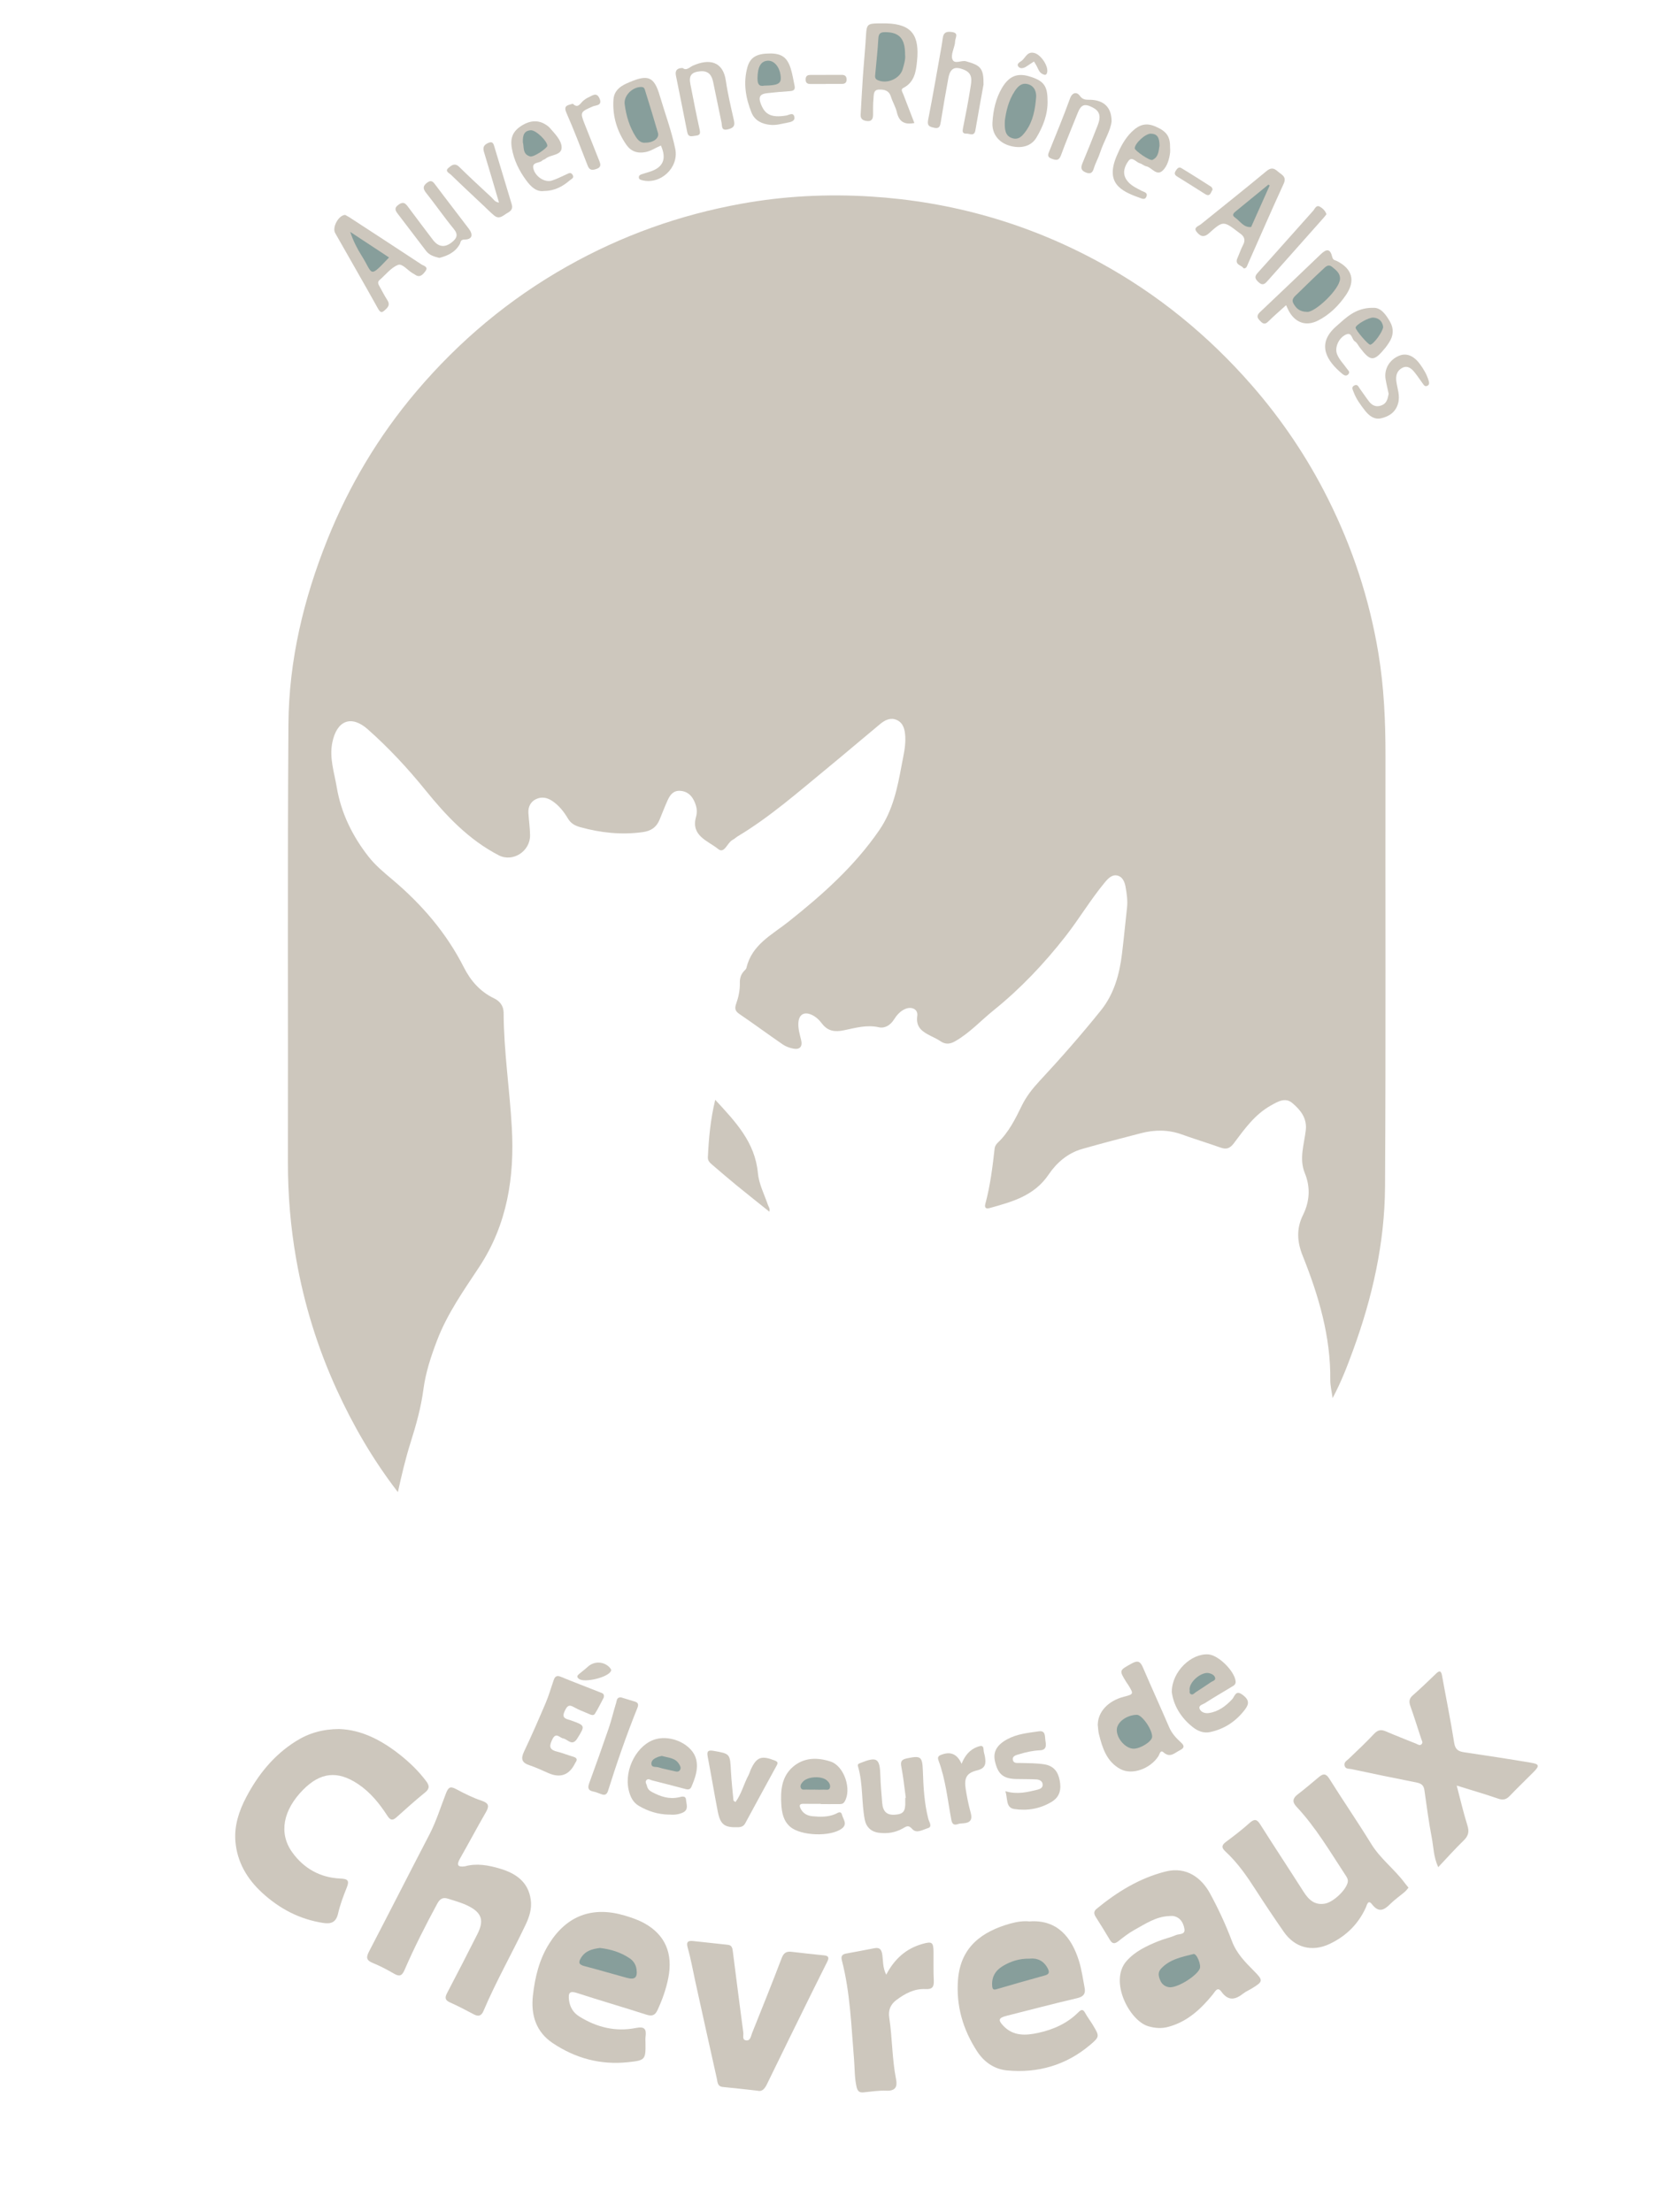 <svg width="160" height="211" viewBox="0 0 160 211" fill="none" xmlns="http://www.w3.org/2000/svg">
<path d="M37.951 142.325C35.555 139.211 33.684 135.963 32.116 132.538C30.301 128.567 29.02 124.422 28.262 120.122C27.721 117.058 27.466 113.977 27.47 110.863C27.495 96.935 27.424 83.011 27.519 69.083C27.562 62.991 28.97 57.121 31.238 51.468C33.305 46.314 36.125 41.592 39.706 37.363C43.79 32.539 48.574 28.532 54.098 25.415C59.31 22.472 64.858 20.495 70.736 19.433C74.805 18.696 78.928 18.49 83.043 18.745C90.771 19.224 98.079 21.299 104.89 25.018C110.449 28.051 115.276 31.993 119.444 36.768C122.321 40.066 124.742 43.668 126.695 47.568C129.034 52.233 130.655 57.146 131.511 62.318C132.049 65.566 132.19 68.821 132.187 72.101C132.165 85.802 132.226 99.5 132.144 113.201C132.112 118.571 130.938 123.774 129.09 128.815C128.542 130.317 127.972 131.811 127.141 133.37C127.049 132.686 126.918 132.173 126.921 131.659C126.967 127.486 125.807 123.587 124.278 119.768C123.761 118.479 123.669 117.204 124.31 115.918C124.957 114.614 125.046 113.272 124.49 111.904C123.931 110.534 124.423 109.18 124.582 107.824C124.72 106.666 124.08 105.886 123.305 105.227C122.626 104.647 121.921 105.082 121.27 105.444C119.738 106.294 118.747 107.686 117.735 109.039C117.367 109.531 117.031 109.68 116.458 109.474C115.237 109.039 113.995 108.667 112.774 108.224C111.475 107.753 110.177 107.757 108.864 108.097C106.981 108.585 105.103 109.071 103.234 109.606C101.872 109.995 100.796 110.93 100.057 112.032C98.666 114.093 96.55 114.643 94.402 115.245C93.981 115.362 93.938 115.11 94.009 114.844C94.48 113.095 94.699 111.309 94.901 109.517C94.922 109.336 95.056 109.142 95.191 109.01C96.242 108.015 96.865 106.747 97.487 105.475C97.912 104.604 98.499 103.853 99.158 103.145C101.196 100.956 103.17 98.706 105.042 96.376C106.295 94.813 106.812 92.929 107.049 90.97C107.226 89.518 107.364 88.058 107.526 86.603C107.604 85.919 107.505 85.25 107.385 84.584C107.3 84.116 107.098 83.652 106.638 83.528C106.129 83.39 105.757 83.762 105.435 84.144C104.059 85.795 102.965 87.651 101.642 89.341C99.618 91.923 97.381 94.293 94.816 96.361C93.588 97.35 92.519 98.533 91.132 99.326C90.63 99.613 90.202 99.648 89.72 99.319C89.444 99.128 89.129 98.986 88.829 98.834C88.032 98.433 87.35 98.026 87.516 96.896C87.604 96.283 86.989 95.986 86.38 96.241C85.895 96.443 85.562 96.829 85.283 97.268C84.95 97.792 84.42 98.122 83.853 97.994C82.693 97.732 81.606 98.058 80.52 98.281C79.66 98.458 78.984 98.377 78.425 97.644C78.156 97.289 77.824 96.964 77.392 96.783C76.702 96.492 76.231 96.79 76.175 97.541C76.132 98.118 76.299 98.657 76.433 99.206C76.585 99.822 76.32 100.144 75.711 100.035C75.357 99.971 74.989 99.84 74.696 99.641C73.301 98.685 71.939 97.675 70.541 96.726C70.131 96.446 70.078 96.195 70.237 95.749C70.463 95.111 70.605 94.445 70.587 93.758C70.577 93.312 70.697 92.922 71.016 92.6C71.093 92.518 71.192 92.43 71.217 92.33C71.727 90.109 73.652 89.174 75.219 87.931C78.461 85.359 81.525 82.635 83.892 79.189C85.184 77.308 85.623 75.169 86.022 73.001C86.192 72.087 86.426 71.18 86.369 70.238C86.33 69.59 86.192 68.963 85.548 68.676C84.975 68.421 84.437 68.683 83.988 69.055C82.314 70.44 80.665 71.853 78.988 73.231C76.2 75.519 73.485 77.917 70.379 79.784C70.209 79.887 70.067 80.032 69.894 80.121C69.388 80.376 69.119 81.484 68.521 80.992C67.565 80.209 65.888 79.749 66.408 77.921C66.567 77.354 66.447 76.855 66.21 76.369C65.948 75.831 65.524 75.477 64.897 75.438C64.246 75.399 63.928 75.827 63.698 76.338C63.418 76.954 63.181 77.591 62.919 78.215C62.618 78.927 62.112 79.27 61.309 79.38C59.285 79.656 57.332 79.448 55.375 78.909C54.837 78.76 54.459 78.541 54.182 78.077C53.79 77.418 53.326 76.826 52.668 76.391C52.166 76.058 51.645 75.994 51.146 76.228C50.63 76.472 50.375 76.965 50.414 77.559C50.46 78.261 50.562 78.962 50.573 79.667C50.594 81.212 48.928 82.281 47.583 81.587C44.713 80.103 42.569 77.822 40.556 75.335C38.889 73.277 37.07 71.322 35.078 69.561C33.496 68.166 32.127 68.743 31.706 70.829C31.408 72.303 31.89 73.681 32.127 75.087C32.541 77.559 33.627 79.759 35.159 81.715C35.796 82.529 36.61 83.213 37.41 83.882C40.23 86.256 42.587 88.983 44.264 92.295C44.894 93.538 45.796 94.587 47.112 95.221C47.661 95.483 48.047 95.922 48.05 96.616C48.064 100.286 48.63 103.92 48.832 107.576C49.094 112.269 48.404 116.789 45.718 120.863C44.246 123.094 42.686 125.294 41.713 127.83C41.125 129.364 40.612 130.912 40.396 132.541C40.166 134.284 39.692 135.966 39.165 137.631C38.691 139.14 38.326 140.67 37.962 142.335L37.951 142.325Z" fill="#CDC7BD"/>
<path d="M32.396 164.938C34.526 165.016 36.444 166.025 38.199 167.424C39.108 168.147 39.933 168.947 40.637 169.879C40.955 170.3 41.033 170.602 40.556 170.988C39.614 171.749 38.712 172.564 37.81 173.372C37.417 173.722 37.201 173.591 36.95 173.198C36.193 172.029 35.322 170.956 34.151 170.176C32.197 168.88 30.57 169.057 28.917 170.733C27.017 172.66 26.571 174.852 27.87 176.68C28.967 178.221 30.534 179.113 32.456 179.198C33.163 179.23 33.365 179.365 33.082 180.066C32.753 180.877 32.445 181.706 32.251 182.553C32.056 183.392 31.564 183.548 30.835 183.435C28.592 183.088 26.674 182.085 25.011 180.555C23.563 179.223 22.619 177.619 22.459 175.642C22.339 174.144 22.806 172.737 23.5 171.423C24.636 169.27 26.129 167.421 28.217 166.107C29.441 165.334 30.768 164.941 32.389 164.934L32.396 164.938Z" fill="#CDC7BD"/>
<path d="M44.359 178.033C45.485 177.718 46.606 177.93 47.679 178.246C49.175 178.685 50.41 179.489 50.64 181.235C50.754 182.078 50.502 182.858 50.152 183.594C48.843 186.354 47.328 189.007 46.132 191.823C45.934 192.294 45.658 192.393 45.205 192.152C44.455 191.755 43.705 191.359 42.93 191.015C42.424 190.788 42.438 190.533 42.668 190.098C43.641 188.245 44.593 186.386 45.538 184.519C46.2 183.212 45.987 182.479 44.689 181.82C44.066 181.504 43.372 181.32 42.7 181.108C42.229 180.963 41.95 181.161 41.706 181.618C40.591 183.683 39.526 185.773 38.595 187.926C38.355 188.483 38.107 188.575 37.587 188.27C36.928 187.884 36.249 187.53 35.545 187.243C34.915 186.988 34.936 186.68 35.216 186.145C37.148 182.436 39.041 178.706 40.973 174.994C41.628 173.733 42.038 172.38 42.551 171.069C42.767 170.52 42.937 170.357 43.5 170.658C44.292 171.083 45.113 171.494 45.962 171.778C46.741 172.04 46.645 172.376 46.32 172.939C45.488 174.381 44.706 175.855 43.882 177.303C43.542 177.902 43.659 178.132 44.359 178.033Z" fill="#CDC7BD"/>
<path d="M111.553 182.78C110.287 182.822 109.271 183.527 108.217 184.108C107.679 184.406 107.183 184.795 106.698 185.178C106.355 185.447 106.125 185.443 105.892 185.05C105.464 184.321 105.011 183.605 104.561 182.889C104.377 182.599 104.306 182.344 104.628 182.082C106.589 180.474 108.698 179.167 111.189 178.533C113.27 178.001 114.692 179.227 115.453 180.633C116.246 182.093 116.953 183.612 117.537 185.167C117.976 186.34 118.786 187.154 119.618 187.994C120.545 188.925 120.531 189.014 119.43 189.687C119.165 189.85 118.871 189.967 118.631 190.158C117.866 190.76 117.197 190.92 116.525 189.984C116.154 189.467 115.931 189.984 115.715 190.25C114.575 191.649 113.294 192.847 111.486 193.342C110.832 193.523 110.219 193.477 109.579 193.296C107.764 192.786 105.8 189 107.47 187.08C108.294 186.138 109.398 185.628 110.524 185.171C111.072 184.947 111.66 184.827 112.201 184.59C112.502 184.459 113.103 184.583 113.001 183.991C112.902 183.424 112.622 182.918 111.974 182.78C111.84 182.751 111.695 182.776 111.553 182.776V182.78Z" fill="#CDC7BD"/>
<path d="M98.209 183.29C100.87 183.088 102.243 184.809 102.944 187.062C103.202 187.891 103.316 188.766 103.482 189.62C103.592 190.19 103.372 190.47 102.767 190.611C100.52 191.136 98.287 191.724 96.051 192.29C95.265 192.489 95.191 192.694 95.747 193.268C96.688 194.242 97.852 194.182 99.044 193.923C100.506 193.605 101.833 193.017 102.902 191.94C103.174 191.667 103.34 191.663 103.535 192.021C103.751 192.418 104.03 192.776 104.264 193.162C104.901 194.228 104.94 194.281 104.009 195.067C101.72 197.005 99.027 197.784 96.069 197.501C94.894 197.388 93.903 196.725 93.231 195.694C91.865 193.601 91.2 191.309 91.405 188.812C91.659 185.73 93.673 184.25 96.412 183.488C97.042 183.315 97.682 183.226 98.213 183.29H98.209Z" fill="#CDC7BD"/>
<path d="M61.585 194.901C61.61 196.499 61.536 196.545 59.919 196.718C57.286 196.998 54.887 196.343 52.721 194.887C51.147 193.828 50.641 192.227 50.842 190.378C51.037 188.624 51.444 186.924 52.392 185.415C54.084 182.723 56.536 181.816 59.607 182.73C60.251 182.921 60.906 183.145 61.49 183.47C63.461 184.568 64.229 186.34 63.758 188.699C63.549 189.751 63.188 190.764 62.735 191.741C62.495 192.259 62.205 192.354 61.663 192.181C59.466 191.472 57.243 190.831 55.05 190.116C54.349 189.889 54.214 190.105 54.282 190.746C54.359 191.44 54.681 191.989 55.255 192.347C56.911 193.388 58.726 193.838 60.651 193.456C61.522 193.282 61.684 193.562 61.589 194.306C61.564 194.501 61.585 194.703 61.585 194.901Z" fill="#CDC7BD"/>
<path d="M134.384 180.07C134.246 180.229 134.147 180.367 134.023 180.474C133.571 180.856 133.079 181.196 132.658 181.611C132.06 182.206 131.557 182.503 130.892 181.646C130.52 181.168 130.414 181.735 130.312 181.965C129.59 183.548 128.433 184.685 126.872 185.429C125.191 186.23 123.549 185.815 122.481 184.278C121.578 182.978 120.697 181.664 119.841 180.336C118.985 179 118.089 177.697 116.918 176.62C116.518 176.251 116.546 176.014 116.975 175.695C117.743 175.125 118.507 174.537 119.218 173.899C119.671 173.496 119.912 173.52 120.237 174.034C121.596 176.181 122.997 178.302 124.363 180.445C124.852 181.214 125.421 181.77 126.419 181.59C127.205 181.448 128.397 180.329 128.578 179.581C128.655 179.259 128.482 179.046 128.326 178.809C126.872 176.592 125.524 174.296 123.698 172.348C123.273 171.895 123.323 171.544 123.811 171.172C124.505 170.641 125.17 170.07 125.842 169.511C126.246 169.174 126.508 169.164 126.83 169.677C128.135 171.76 129.529 173.783 130.814 175.876C131.684 177.3 133.026 178.288 134.006 179.599C134.119 179.751 134.243 179.9 134.381 180.07H134.384Z" fill="#CDC7BD"/>
<path d="M138.984 170.336C139.345 171.71 139.629 172.943 140.007 174.144C140.195 174.746 140.089 175.139 139.646 175.568C138.839 176.35 138.086 177.194 137.219 178.114C136.762 177.108 136.776 176.202 136.61 175.344C136.316 173.825 136.118 172.288 135.899 170.757C135.832 170.276 135.57 170.12 135.12 170.031C133.05 169.627 130.987 169.199 128.924 168.756C128.701 168.71 128.372 168.77 128.287 168.441C128.199 168.097 128.482 167.97 128.687 167.771C129.508 166.996 130.329 166.213 131.104 165.391C131.451 165.023 131.762 164.962 132.208 165.154C133.167 165.565 134.14 165.944 135.106 166.333C135.28 166.404 135.467 166.567 135.644 166.369C135.779 166.22 135.658 166.05 135.605 165.894C135.258 164.849 134.933 163.797 134.565 162.759C134.416 162.341 134.427 162.037 134.795 161.721C135.559 161.055 136.288 160.343 137.021 159.642C137.406 159.27 137.512 159.461 137.587 159.872C137.972 162.005 138.408 164.13 138.744 166.269C138.85 166.939 139.193 167.081 139.749 167.162C141.861 167.474 143.974 167.796 146.076 168.15C146.865 168.285 146.897 168.448 146.331 169.022C145.577 169.787 144.795 170.527 144.055 171.303C143.723 171.654 143.422 171.746 142.944 171.579C141.695 171.147 140.425 170.779 138.988 170.332L138.984 170.336Z" fill="#CDC7BD"/>
<path d="M72.254 199.435C71.09 199.307 70.028 199.183 68.963 199.081C68.436 199.031 68.464 198.603 68.39 198.273C67.697 195.195 67.021 192.113 66.341 189.032C66.104 187.958 65.917 186.871 65.616 185.815C65.442 185.206 65.662 185.11 66.164 185.164C67.254 185.28 68.344 185.401 69.437 185.518C69.795 185.557 69.873 185.783 69.912 186.102C70.237 188.699 70.577 191.295 70.917 193.891C70.952 194.154 70.789 194.557 71.147 194.628C71.6 194.717 71.635 194.242 71.752 193.948C72.707 191.564 73.67 189.18 74.582 186.779C74.774 186.272 75.043 186.131 75.527 186.187C76.561 186.308 77.594 186.428 78.631 186.527C79.14 186.577 79.08 186.828 78.914 187.158C78.482 188.019 78.05 188.876 77.626 189.74C76.139 192.758 74.646 195.776 73.181 198.801C72.955 199.268 72.7 199.559 72.254 199.435Z" fill="#CDC7BD"/>
<path d="M84.558 188.362C85.347 186.853 86.458 185.875 88.004 185.436C88.917 185.178 89.055 185.266 89.066 186.187C89.076 187.09 89.044 187.997 89.091 188.9C89.122 189.506 88.974 189.782 88.305 189.744C87.24 189.687 86.355 190.162 85.52 190.788C84.926 191.235 84.738 191.787 84.844 192.482C85.138 194.43 85.106 196.41 85.492 198.347C85.633 199.059 85.435 199.47 84.579 199.435C83.853 199.403 83.121 199.523 82.395 199.594C81.989 199.633 81.819 199.492 81.72 199.063C81.525 198.202 81.553 197.324 81.483 196.459C81.217 193.293 81.125 190.108 80.322 187.009C80.219 186.616 80.336 186.425 80.729 186.354C81.614 186.194 82.495 186.024 83.376 185.854C83.896 185.752 84.101 185.907 84.183 186.485C84.264 187.059 84.207 187.671 84.547 188.359L84.558 188.362Z" fill="#CDC7BD"/>
<path d="M104.738 164.488C104.77 163.283 105.726 162.242 107.229 161.856C108.167 161.615 108.174 161.597 107.654 160.747C107.594 160.652 107.523 160.563 107.463 160.467C106.752 159.313 106.776 159.352 107.976 158.682C108.606 158.332 108.822 158.537 109.062 159.1C109.873 160.995 110.733 162.865 111.546 164.761C111.801 165.356 112.215 165.802 112.675 166.22C113.029 166.539 113.004 166.744 112.569 166.96C112.063 167.212 111.649 167.729 110.998 167.152C110.704 166.893 110.63 167.36 110.513 167.538C109.745 168.721 108.026 169.358 106.904 168.76C105.591 168.062 105.174 166.744 104.844 165.409C104.777 165.14 104.774 164.853 104.731 164.488H104.738Z" fill="#CDC7BD"/>
<path d="M57.608 161.92C57.353 162.394 57.088 162.961 56.759 163.482C56.621 163.702 56.348 163.57 56.139 163.475C55.676 163.269 55.188 163.103 54.756 162.848C54.26 162.554 54.094 162.773 53.889 163.199C53.684 163.624 53.691 163.882 54.179 164.02C54.289 164.052 54.395 164.088 54.501 164.123C55.853 164.605 55.831 164.626 55.081 165.834C54.582 166.634 54.182 165.915 53.737 165.834C53.39 165.774 53.054 165.203 52.707 165.905C52.417 166.496 52.339 166.889 53.117 167.081C53.634 167.208 54.133 167.414 54.642 167.562C54.975 167.658 55.156 167.789 54.904 168.136C54.887 168.158 54.876 168.186 54.862 168.211C54.31 169.33 53.462 169.639 52.318 169.139C51.723 168.88 51.136 168.597 50.524 168.395C49.784 168.154 49.667 167.782 50 167.084C50.725 165.558 51.401 164.003 52.063 162.448C52.36 161.75 52.569 161.013 52.817 160.294C52.933 159.957 53.086 159.777 53.5 159.95C54.749 160.468 56.016 160.939 57.272 161.442C57.438 161.509 57.682 161.544 57.608 161.913V161.92Z" fill="#CDC7BD"/>
<path d="M111.798 161.381C111.815 159.423 113.687 157.69 115.301 157.818C116.256 157.892 117.767 159.391 117.887 160.361C117.93 160.698 117.7 160.797 117.484 160.928C116.638 161.438 115.786 161.934 114.958 162.469C114.752 162.6 114.31 162.674 114.462 163.028C114.597 163.347 114.993 163.464 115.34 163.411C116.246 163.276 116.939 162.752 117.548 162.107C117.827 161.81 117.877 161.151 118.581 161.693C119.193 162.161 119.19 162.543 118.769 163.092C117.909 164.215 116.805 164.948 115.425 165.232C114.851 165.349 114.306 165.143 113.846 164.789C112.622 163.847 111.939 162.6 111.798 161.388V161.381Z" fill="#CDC7BD"/>
<path d="M78.312 172.072C77.774 172.072 77.24 172.086 76.702 172.068C76.256 172.05 76.228 172.231 76.408 172.571C76.645 173.017 77.059 173.212 77.512 173.255C78.241 173.322 78.977 173.347 79.681 173.053C79.918 172.954 80.223 172.677 80.343 173.141C80.453 173.563 80.885 174.009 80.311 174.434C79.236 175.235 76.422 175.136 75.4 174.268C74.734 173.701 74.593 172.904 74.543 172.128C74.459 170.818 74.565 169.486 75.644 168.551C76.698 167.637 77.983 167.626 79.243 168.037C80.545 168.462 81.284 170.708 80.58 171.866C80.424 172.121 80.216 172.093 80 172.096C79.434 172.103 78.871 172.096 78.305 172.096C78.305 172.089 78.305 172.079 78.305 172.072H78.312Z" fill="#CDC7BD"/>
<path d="M63.836 173.099C62.799 173.085 61.837 172.787 60.948 172.263C60.375 171.923 60.124 171.374 59.979 170.743C59.529 168.763 60.803 166.379 62.58 165.898C64.126 165.48 66.086 166.45 66.419 167.828C66.642 168.753 66.323 169.61 65.969 170.446C65.825 170.793 65.538 170.701 65.244 170.619C64.239 170.347 63.227 170.099 62.215 169.836C62.031 169.79 61.837 169.62 61.67 169.819C61.518 169.999 61.691 170.191 61.73 170.375C61.791 170.648 61.957 170.814 62.197 170.942C63.008 171.377 63.843 171.661 64.784 171.445C65.039 171.384 65.425 171.264 65.453 171.689C65.481 172.1 65.729 172.628 65.166 172.897C64.752 173.095 64.299 173.138 63.836 173.095V173.099Z" fill="#CDC7BD"/>
<path d="M86.419 171.494C86.284 170.52 86.192 169.535 86.001 168.572C85.895 168.044 85.991 167.846 86.536 167.733C87.834 167.463 88.001 167.548 88.047 168.894C88.1 170.446 88.178 171.987 88.567 173.503C88.641 173.793 88.984 174.257 88.538 174.388C88.068 174.526 87.445 174.944 87.031 174.47C86.649 174.027 86.422 174.261 86.118 174.427C85.403 174.82 84.657 174.937 83.846 174.831C83.082 174.732 82.636 174.254 82.509 173.602C82.18 171.919 82.35 170.166 81.861 168.501C81.794 168.274 81.939 168.236 82.116 168.165C83.684 167.541 83.949 167.725 83.995 169.419C84.016 170.262 84.105 171.105 84.165 171.948C84.229 172.808 84.604 173.163 85.382 173.11C86.192 173.056 86.401 172.787 86.369 171.845C86.366 171.732 86.369 171.618 86.369 171.505C86.387 171.505 86.405 171.501 86.422 171.498L86.419 171.494Z" fill="#CDC7BD"/>
<path d="M68.238 104.912C70.188 107.023 72.035 108.964 72.307 111.887C72.406 112.953 72.923 113.934 73.27 114.947C73.33 115.128 73.489 115.284 73.404 115.585C72.346 114.738 71.309 113.92 70.287 113.084C69.501 112.443 68.733 111.777 67.962 111.118C67.746 110.934 67.523 110.735 67.537 110.417C67.619 108.624 67.774 106.839 68.238 104.916V104.912Z" fill="#CDC7BD"/>
<path d="M95.913 170.864C97.059 171.207 98.018 170.956 98.974 170.725C99.225 170.665 99.49 170.548 99.48 170.244C99.469 169.897 99.172 169.762 98.889 169.744C98.241 169.705 97.594 169.723 96.946 169.705C95.711 169.673 95.198 169.234 94.922 167.984C94.728 167.095 95.127 166.436 96.111 165.905C97.056 165.395 98.096 165.302 99.119 165.154C99.784 165.058 99.678 165.664 99.738 166.029C99.805 166.429 99.894 166.932 99.232 166.964C98.553 166.996 97.894 167.134 97.251 167.336C96.975 167.421 96.557 167.484 96.638 167.895C96.709 168.242 97.081 168.168 97.357 168.175C98.114 168.193 98.868 168.186 99.628 168.303C100.548 168.444 100.945 169.029 101.1 169.819C101.263 170.63 101.157 171.384 100.34 171.88C99.225 172.553 97.997 172.755 96.759 172.564C95.938 172.436 96.161 171.565 95.916 170.857L95.913 170.864Z" fill="#CDC7BD"/>
<path d="M87.24 11.735C86.278 11.923 85.775 11.597 85.57 10.712C85.45 10.194 85.156 9.72 84.997 9.21C84.813 8.618 84.349 8.53 83.864 8.544C83.287 8.562 83.379 9.086 83.337 9.44C83.28 9.943 83.305 10.457 83.298 10.967C83.294 11.332 83.164 11.586 82.753 11.548C82.392 11.512 82.084 11.399 82.113 10.935C82.183 9.752 82.24 8.569 82.321 7.386C82.413 6.036 82.548 4.69 82.626 3.34C82.682 2.352 82.771 2.242 83.786 2.232C84.041 2.232 84.296 2.225 84.551 2.232C87.056 2.288 87.728 3.44 87.495 5.806C87.396 6.798 87.261 7.85 86.175 8.392C85.903 8.53 86.104 8.792 86.182 8.994C86.525 9.886 86.872 10.779 87.24 11.739V11.735Z" fill="#CDC7BD"/>
<path d="M70.17 171.905C70.747 171.126 70.963 170.18 71.408 169.351C71.5 169.178 71.55 168.983 71.631 168.802C72.183 167.601 72.643 167.442 73.914 167.938C74.222 168.058 74.236 168.172 74.101 168.416C73.1 170.247 72.098 172.079 71.108 173.917C70.952 174.204 70.74 174.293 70.425 174.303C69.123 174.346 68.73 174.073 68.478 172.791C68.142 171.052 67.852 169.305 67.519 167.562C67.42 167.042 67.576 166.928 68.075 167.017C69.664 167.297 69.653 167.286 69.738 168.972C69.788 169.897 69.89 170.821 69.979 171.746C69.979 171.785 70.06 171.813 70.173 171.905H70.17Z" fill="#CDC7BD"/>
<path d="M118.652 25.603C118.482 25.28 117.76 25.291 118.061 24.622C118.245 24.211 118.383 23.775 118.595 23.378C118.868 22.868 118.701 22.521 118.266 22.234C118.241 22.22 118.22 22.199 118.199 22.185C116.738 21.065 116.706 21.026 115.347 22.252C114.791 22.751 114.441 22.454 114.165 22.11C113.829 21.692 114.36 21.572 114.586 21.384C116.667 19.698 118.769 18.037 120.828 16.326C121.27 15.957 121.554 16.032 121.911 16.354C122.261 16.669 122.796 16.825 122.47 17.534C121.292 20.098 120.17 22.691 119.023 25.27C118.96 25.415 118.924 25.61 118.648 25.603H118.652Z" fill="#CDC7BD"/>
<path d="M32.933 20.502C33.043 20.566 33.195 20.64 33.337 20.729C35.63 22.224 37.923 23.715 40.209 25.224C40.425 25.366 40.913 25.444 40.577 25.883C40.34 26.191 40.06 26.535 39.593 26.198C39.526 26.148 39.448 26.11 39.374 26.067C38.889 25.791 38.379 25.104 37.962 25.273C37.296 25.543 36.794 26.212 36.217 26.708C35.984 26.91 36.097 27.115 36.207 27.314C36.451 27.76 36.688 28.21 36.96 28.639C37.19 29 37.095 29.237 36.801 29.51C36.497 29.793 36.337 29.928 36.069 29.446C34.724 27.027 33.337 24.632 31.974 22.224C31.674 21.689 32.3 20.523 32.93 20.502H32.933Z" fill="#CDC7BD"/>
<path d="M63.054 13.882C62.569 14.084 62.137 14.399 61.599 14.505C60.81 14.665 60.191 14.434 59.759 13.811C58.871 12.522 58.425 11.091 58.528 9.507C58.567 8.916 58.864 8.498 59.342 8.197C59.579 8.048 59.837 7.928 60.099 7.821C61.837 7.088 62.417 7.329 62.941 9.107C63.443 10.807 64.069 12.472 64.427 14.211C64.791 16.004 62.994 17.665 61.231 17.183C61.086 17.144 60.962 17.098 60.952 16.928C60.941 16.758 61.062 16.677 61.2 16.631C61.465 16.539 61.734 16.468 62.003 16.379C63.273 15.972 63.623 15.164 63.057 13.886L63.054 13.882Z" fill="#CDC7BD"/>
<path d="M122.704 29.113C122.113 29.652 121.536 30.14 121.002 30.672C120.637 31.037 120.428 30.828 120.174 30.558C119.908 30.275 119.912 30.063 120.209 29.779C122.159 27.941 124.091 26.088 126.026 24.239C126.589 23.701 126.922 23.743 127.102 24.501C127.18 24.831 127.364 24.81 127.537 24.895C129.024 25.631 129.349 26.783 128.408 28.153C127.714 29.163 126.854 30.02 125.75 30.58C124.653 31.136 123.652 30.824 123.019 29.762C122.909 29.577 122.827 29.372 122.7 29.11L122.704 29.113Z" fill="#CDC7BD"/>
<path d="M93.829 8.108C93.613 9.319 93.323 10.871 93.061 12.422C92.955 13.046 92.519 12.738 92.215 12.748C91.79 12.762 91.819 12.511 91.886 12.178C92.144 10.91 92.388 9.635 92.59 8.356C92.689 7.726 92.841 7.031 92.028 6.677C91.104 6.277 90.658 6.486 90.478 7.467C90.219 8.852 89.986 10.241 89.759 11.629C89.699 12.005 89.639 12.302 89.14 12.192C88.733 12.1 88.436 12.04 88.549 11.455C89.006 9.135 89.402 6.801 89.82 4.474C89.869 4.198 89.908 3.918 89.947 3.638C90.014 3.128 90.251 2.983 90.789 3.05C91.451 3.131 91.207 3.486 91.139 3.826C91.118 3.935 91.125 4.052 91.104 4.162C91.008 4.662 90.718 5.225 90.86 5.636C91.047 6.185 91.709 5.721 92.169 5.848C93.563 6.234 93.861 6.503 93.836 8.101L93.829 8.108Z" fill="#CDC7BE"/>
<path d="M59.275 161.923C59.685 162.047 60.145 162.182 60.598 162.327C60.917 162.43 60.927 162.639 60.81 162.929C59.767 165.519 58.854 168.15 58.019 170.811C57.916 171.144 57.746 171.289 57.396 171.161C57.13 171.066 56.868 170.949 56.596 170.896C56.101 170.796 56.058 170.538 56.214 170.109C56.851 168.363 57.477 166.613 58.079 164.853C58.351 164.056 58.539 163.23 58.79 162.423C58.857 162.21 58.836 161.87 59.275 161.923Z" fill="#CDC7BD"/>
<path d="M91.744 168.253C92.052 167.478 92.512 166.897 93.284 166.624C93.595 166.514 93.829 166.461 93.843 166.921C93.85 167.145 93.938 167.361 93.974 167.584C94.073 168.214 94.052 168.682 93.227 168.88C92.204 169.128 91.971 169.613 92.137 170.673C92.257 171.42 92.403 172.171 92.608 172.901C92.799 173.574 92.587 173.885 91.911 173.931C91.741 173.942 91.564 173.946 91.408 173.999C91.019 174.137 90.846 174.016 90.768 173.606C90.407 171.7 90.226 169.755 89.536 167.92C89.43 167.633 89.529 167.499 89.777 167.403C89.83 167.382 89.883 167.364 89.936 167.347C90.75 167.07 91.352 167.371 91.741 168.25L91.744 168.253Z" fill="#CDC7BD"/>
<path d="M65.127 6.486C65.495 6.783 65.778 6.408 66.125 6.256C67.64 5.586 68.981 5.816 69.253 7.708C69.434 8.958 69.731 10.194 70.011 11.431C70.124 11.927 70.074 12.175 69.498 12.327C68.79 12.515 68.914 12.043 68.839 11.689C68.57 10.393 68.305 9.096 68.036 7.8C67.898 7.138 67.562 6.734 66.812 6.801C65.977 6.875 65.704 7.201 65.867 8.023C66.15 9.461 66.426 10.899 66.745 12.33C66.829 12.72 66.815 12.904 66.366 12.947C66.001 12.982 65.669 13.145 65.563 12.582C65.219 10.786 64.841 8.994 64.487 7.201C64.402 6.766 64.561 6.479 65.127 6.489V6.486Z" fill="#CDC7BD"/>
<path d="M99.947 9.617C99.972 10.903 99.526 12.058 98.878 13.135C98.386 13.956 97.413 14.219 96.313 13.896C95.29 13.599 94.625 12.773 94.689 11.686C94.756 10.527 95.004 9.39 95.605 8.374C96.256 7.279 97.042 6.95 98.146 7.269C99.572 7.68 99.95 8.176 99.943 9.614L99.947 9.617Z" fill="#CDC7BE"/>
<path d="M41.925 24.604C41.412 24.48 40.955 24.342 40.644 23.927C39.756 22.759 38.864 21.597 37.976 20.428C37.742 20.12 37.555 19.858 38.025 19.525C38.45 19.22 38.655 19.358 38.907 19.698C39.699 20.761 40.495 21.82 41.299 22.875C41.829 23.573 42.442 23.648 43.117 23.106C43.57 22.744 43.754 22.397 43.294 21.838C42.381 20.729 41.564 19.539 40.665 18.412C40.347 18.012 40.325 17.753 40.739 17.435C41.182 17.095 41.355 17.382 41.596 17.704C42.626 19.082 43.687 20.439 44.724 21.813C45.177 22.412 45.042 22.844 44.328 22.851C43.9 22.851 43.967 23.113 43.864 23.294C43.425 24.076 42.696 24.399 41.921 24.601L41.925 24.604Z" fill="#CDC7BD"/>
<path d="M106.054 11.579C105.966 12.461 105.315 13.457 104.961 14.551C104.798 15.061 104.519 15.536 104.367 16.046C104.229 16.507 104.027 16.631 103.581 16.446C103.128 16.259 103.1 15.993 103.273 15.575C103.776 14.378 104.253 13.17 104.727 11.959C105.071 11.087 104.919 10.591 104.236 10.244C103.468 9.851 103.139 9.978 102.82 10.783C102.289 12.121 101.723 13.446 101.231 14.799C101.037 15.338 100.782 15.302 100.347 15.146C99.834 14.959 100.011 14.682 100.141 14.353C100.803 12.702 101.486 11.059 102.091 9.387C102.325 8.742 102.788 8.795 103.011 9.125C103.333 9.592 103.705 9.5 104.105 9.521C105.322 9.582 106.058 10.244 106.054 11.583V11.579Z" fill="#CDC7BD"/>
<path d="M130.952 29.368C131.709 29.287 132.198 29.96 132.615 30.682C132.997 31.345 132.958 32.032 132.523 32.68C132.413 32.843 132.311 33.013 132.183 33.165C131.083 34.515 130.772 34.511 129.738 33.155C129.586 32.953 129.469 32.687 129.268 32.567C128.949 32.376 129.002 31.614 128.376 31.933C127.693 32.276 127.325 33.176 127.566 33.785C127.778 34.32 128.192 34.717 128.514 35.177C128.624 35.333 128.829 35.468 128.655 35.684C128.457 35.932 128.231 35.801 128.061 35.659C126.646 34.49 125.524 32.854 127.467 31.146C128.408 30.317 129.307 29.368 130.952 29.361V29.368Z" fill="#CDC7BE"/>
<path d="M51.914 18.218C51.178 18.331 50.644 17.803 50.205 17.204C49.533 16.294 49.034 15.288 48.836 14.151C48.659 13.138 48.931 12.497 49.819 11.955C50.694 11.424 51.511 11.445 52.261 12.022C52.328 12.072 52.395 12.129 52.449 12.192C52.926 12.752 53.556 13.354 53.584 14.031C53.62 14.852 52.533 14.718 52.035 15.15C51.953 15.221 51.812 15.232 51.741 15.309C51.475 15.6 50.708 15.412 50.895 16.113C51.1 16.875 51.985 17.431 52.643 17.229C53.124 17.081 53.574 16.836 54.037 16.634C54.239 16.546 54.444 16.386 54.625 16.666C54.819 16.967 54.533 17.059 54.381 17.19C53.701 17.768 52.962 18.207 51.911 18.218H51.914Z" fill="#CDC7BE"/>
<path d="M73.457 5.101C74.572 5.101 75.103 5.466 75.442 6.539C75.609 7.074 75.694 7.633 75.81 8.183C75.892 8.562 75.704 8.675 75.35 8.696C74.621 8.742 73.892 8.809 73.167 8.891C72.59 8.955 72.328 9.185 72.565 9.844C72.955 10.924 73.563 11.254 75 11.023C75.276 10.981 75.676 10.68 75.785 11.13C75.892 11.572 75.407 11.647 75.103 11.707C74.582 11.806 74.066 11.962 73.517 11.912C72.7 11.838 72.013 11.512 71.698 10.736C71.143 9.355 70.902 7.917 71.299 6.447C71.564 5.466 72.187 5.104 73.457 5.104V5.101Z" fill="#CDC8BE"/>
<path d="M111.638 14.119C111.638 14.261 111.653 14.402 111.638 14.541C111.564 15.171 111.377 15.823 110.959 16.244C110.354 16.861 109.908 15.972 109.36 15.862C109.147 15.819 108.963 15.632 108.751 15.575C108.383 15.479 108.011 14.867 107.658 15.359C107.293 15.869 107.045 16.524 107.491 17.169C107.842 17.679 108.39 17.92 108.914 18.2C109.137 18.317 109.537 18.359 109.374 18.766C109.232 19.117 108.907 18.926 108.708 18.858C106.9 18.221 105.449 17.442 106.543 14.87C106.897 14.034 107.304 13.237 107.962 12.589C108.708 11.852 109.377 11.693 110.251 12.072C111.32 12.532 111.66 13.032 111.635 14.123L111.638 14.119Z" fill="#CDC7BD"/>
<path d="M47.608 19.323C47.13 17.697 46.67 16.11 46.185 14.527C46.058 14.108 46.115 13.861 46.532 13.659C46.886 13.489 47.035 13.559 47.141 13.91C47.7 15.773 48.259 17.637 48.825 19.496C48.949 19.907 48.758 20.127 48.422 20.311C48.019 20.534 47.654 20.98 47.145 20.555C46.798 20.268 46.483 19.942 46.154 19.634C45.106 18.646 44.052 17.668 43.022 16.666C42.859 16.51 42.413 16.337 42.781 16.021C43.054 15.787 43.38 15.497 43.808 15.915C44.813 16.903 45.849 17.86 46.886 18.82C47.081 19 47.215 19.284 47.612 19.323H47.608Z" fill="#CDC7BE"/>
<path d="M132.488 37.558C132.392 37.104 132.275 36.637 132.197 36.169C132.038 35.213 132.562 34.317 133.478 33.938C134.183 33.644 134.89 33.923 135.492 34.756C135.842 35.237 136.139 35.744 136.309 36.325C136.377 36.548 136.377 36.722 136.147 36.814C135.941 36.895 135.846 36.732 135.747 36.594C135.481 36.229 135.234 35.854 134.951 35.503C134.653 35.135 134.278 34.834 133.786 35.092C133.277 35.358 133.146 35.84 133.224 36.396C133.319 37.08 133.592 37.735 133.394 38.464C133.16 39.329 132.53 39.722 131.783 39.899C131.129 40.055 130.619 39.672 130.209 39.138C129.795 38.599 129.388 38.057 129.154 37.416C129.08 37.207 128.875 36.924 129.232 36.761C129.533 36.623 129.614 36.906 129.738 37.076C130.039 37.483 130.315 37.912 130.626 38.309C130.931 38.698 131.316 38.865 131.819 38.666C132.328 38.468 132.396 38.022 132.491 37.561L132.488 37.558Z" fill="#CEC8BE"/>
<path d="M126.553 20.438C126.461 20.555 126.366 20.69 126.256 20.81C124.501 22.787 122.746 24.763 120.987 26.74C120.715 27.048 120.492 27.321 120.042 26.889C119.646 26.506 119.727 26.318 120.06 25.953C121.819 24.016 123.538 22.047 125.29 20.102C125.449 19.925 125.573 19.514 125.931 19.719C126.185 19.868 126.429 20.081 126.557 20.435L126.553 20.438Z" fill="#CDC7BE"/>
<path d="M54.657 9.897C55.166 10.411 55.371 9.819 55.69 9.575C55.824 9.472 55.962 9.369 56.115 9.302C56.504 9.128 56.935 8.728 57.215 9.433C57.473 10.085 56.84 10.032 56.56 10.152C55.361 10.676 55.329 10.694 55.793 11.866C56.249 13.021 56.706 14.176 57.169 15.327C57.307 15.674 57.381 15.954 56.907 16.117C56.504 16.255 56.242 16.259 56.062 15.784C55.41 14.101 54.766 12.412 54.041 10.761C53.719 10.028 54.207 10.042 54.657 9.893V9.897Z" fill="#CDC7BD"/>
<path d="M58.316 159.299C58.302 159.352 58.298 159.38 58.287 159.405C58.029 160.007 55.764 160.552 55.241 160.156C55 159.975 55.06 159.844 55.241 159.695C55.52 159.458 55.814 159.242 56.083 158.994C56.702 158.427 57.658 158.473 58.203 159.111C58.252 159.171 58.287 159.245 58.319 159.295L58.316 159.299Z" fill="#CEC8BE"/>
<path d="M115.694 18.065C115.517 18.384 115.453 18.816 114.965 18.504C114.087 17.948 113.209 17.392 112.325 16.847C112.088 16.701 112.01 16.553 112.166 16.305C112.293 16.099 112.463 15.883 112.7 16.028C113.662 16.606 114.607 17.211 115.556 17.817C115.633 17.867 115.658 17.994 115.697 18.069L115.694 18.065Z" fill="#CEC8BE"/>
<path d="M78.769 8.012C78.291 8.012 77.813 8.009 77.335 8.012C77.031 8.016 76.861 7.91 76.865 7.577C76.865 7.24 77.045 7.145 77.346 7.148C78.33 7.148 79.314 7.148 80.297 7.141C80.602 7.141 80.768 7.254 80.771 7.58C80.775 7.927 80.58 8.005 80.29 8.005C79.784 8.002 79.278 8.005 78.772 8.005V8.016L78.769 8.012Z" fill="#CDC7BD"/>
<path d="M98.648 5.869C98.372 6.05 98.139 6.206 97.902 6.358C97.668 6.511 97.367 6.574 97.194 6.39C96.918 6.1 97.3 5.93 97.459 5.813C97.849 5.522 98.001 4.842 98.737 5.072C99.338 5.26 100.064 6.337 99.901 6.932C99.816 7.237 99.614 7.137 99.438 7.049C99.137 6.893 99.055 6.574 98.91 6.302C98.836 6.16 98.748 6.029 98.648 5.869Z" fill="#CEC8BF"/>
<path d="M111.61 189.57C111.235 189.542 110.881 189.35 110.697 188.911C110.538 188.532 110.442 188.16 110.764 187.806C111.596 186.892 112.757 186.683 113.868 186.4C114.168 186.322 114.625 187.423 114.466 187.799C114.179 188.475 112.445 189.584 111.61 189.573V189.57Z" fill="#879E9B"/>
<path d="M98.209 186.842C98.945 186.761 99.572 187.023 99.961 187.77C100.141 188.121 100.113 188.327 99.685 188.443C98.146 188.865 96.61 189.308 95.078 189.754C94.788 189.839 94.689 189.761 94.664 189.453C94.593 188.596 94.968 187.976 95.669 187.551C96.422 187.094 97.247 186.825 98.213 186.842H98.209Z" fill="#879E9B"/>
<path d="M57.24 185.822C58.27 185.943 59.229 186.233 60.081 186.811C60.439 187.055 60.669 187.413 60.729 187.855C60.835 188.645 60.577 188.879 59.805 188.67C58.454 188.302 57.112 187.905 55.757 187.551C55.223 187.413 55.156 187.2 55.446 186.743C55.874 186.063 56.536 185.918 57.236 185.822H57.24Z" fill="#879E9B"/>
<path d="M108.167 166.812C107.403 166.812 106.55 165.869 106.55 165.023C106.55 164.293 107.473 163.599 108.461 163.581C108.963 163.574 109.957 165.009 109.922 165.692C109.901 166.121 108.822 166.808 108.163 166.812H108.167Z" fill="#879E9B"/>
<path d="M113.493 161.158C113.496 160.361 114.706 159.412 115.389 159.614C115.633 159.685 115.895 159.809 115.938 160.078C115.973 160.308 115.697 160.354 115.545 160.457C115.06 160.786 114.572 161.112 114.076 161.431C113.942 161.516 113.822 161.697 113.641 161.622C113.401 161.523 113.556 161.272 113.489 161.158H113.493Z" fill="#879E9B"/>
<path d="M77.778 170.715C77.495 170.715 77.215 170.726 76.932 170.711C76.748 170.701 76.507 170.789 76.408 170.552C76.309 170.311 76.465 170.113 76.617 169.95C77.081 169.45 78.394 169.39 78.9 169.844C79.094 170.017 79.246 170.251 79.186 170.513C79.119 170.818 78.825 170.708 78.616 170.718C78.337 170.733 78.054 170.722 77.771 170.722V170.715H77.778Z" fill="#879E9B"/>
<path d="M63.146 167.502C63.755 167.686 64.427 167.669 64.791 168.285C64.887 168.448 65.007 168.632 64.88 168.838C64.749 169.047 64.558 169.008 64.356 168.958C63.84 168.831 63.309 168.749 62.803 168.586C62.573 168.512 62.141 168.643 62.148 168.225C62.152 167.881 62.474 167.722 62.767 167.605C62.895 167.552 63.036 167.531 63.15 167.502H63.146Z" fill="#879E9B"/>
<path d="M86.352 5.221C86.408 5.668 86.253 6.132 86.125 6.589C85.867 7.524 84.593 8.055 83.712 7.63C83.432 7.495 83.493 7.265 83.51 7.049C83.606 5.93 83.74 4.81 83.8 3.688C83.825 3.206 83.988 3.064 84.459 3.068C85.8 3.071 86.359 3.677 86.352 5.221Z" fill="#879E9B"/>
<path d="M121.14 17.69C120.57 18.965 120 20.24 119.43 21.515C119.409 21.565 119.381 21.653 119.349 21.657C118.645 21.713 118.33 21.097 117.849 20.768C117.459 20.499 117.735 20.293 117.951 20.116C118.97 19.28 119.993 18.448 121.012 17.615C121.055 17.64 121.097 17.665 121.136 17.69H121.14Z" fill="#879E9B"/>
<path d="M37.12 24.558C35.163 26.616 35.616 26.159 34.505 24.395C34.073 23.708 33.701 22.985 33.415 22.121C34.636 22.925 35.856 23.729 37.12 24.561V24.558Z" fill="#879E9B"/>
<path d="M61.578 13.613C61.143 13.659 60.86 13.368 60.648 13.032C60.05 12.09 59.742 11.034 59.6 9.939C59.494 9.111 60.354 8.292 61.182 8.296C61.472 8.296 61.504 8.491 61.557 8.661C61.975 10.003 62.389 11.342 62.778 12.692C62.916 13.177 62.328 13.62 61.578 13.609V13.613Z" fill="#879E9B"/>
<path d="M124.731 29.751C123.942 29.747 123.638 29.361 123.404 28.947C123.171 28.529 123.528 28.274 123.786 28.022C124.593 27.239 125.393 26.446 126.217 25.688C126.444 25.479 126.709 25.15 127.091 25.458C127.463 25.759 127.873 26.064 127.849 26.605C127.803 27.622 125.488 29.776 124.731 29.751Z" fill="#879E9B"/>
<path d="M95.871 11.519C95.977 10.697 96.196 9.621 96.819 8.685C97.102 8.264 97.459 7.864 98.072 8.03C98.719 8.207 98.896 8.802 98.853 9.298C98.761 10.414 98.567 11.547 97.888 12.49C97.583 12.911 97.215 13.393 96.571 13.18C95.909 12.961 95.835 12.394 95.871 11.523V11.519Z" fill="#879E9B"/>
<path d="M131.964 31.178C131.943 31.646 131.037 32.864 130.729 32.882C130.531 32.893 129.314 31.469 129.335 31.249C129.36 30.973 130.598 30.254 131.047 30.296C131.596 30.346 131.9 30.682 131.964 31.182V31.178Z" fill="#879E9B"/>
<path d="M49.887 13.567C49.858 12.869 50.028 12.461 50.648 12.426C51.122 12.401 52.212 13.443 52.219 13.907C52.222 14.119 50.934 15.015 50.584 14.923C49.809 14.718 50.018 13.967 49.883 13.567H49.887Z" fill="#879E9B"/>
<path d="M72.933 8.168C72.406 8.282 72.265 7.995 72.272 7.463C72.282 6.372 72.594 5.813 73.273 5.792C73.928 5.774 74.469 6.507 74.49 7.442C74.505 7.988 74.158 8.154 72.933 8.168Z" fill="#879E9B"/>
<path d="M110.626 13.896C110.545 14.332 110.563 14.973 109.951 15.253C109.692 15.37 108.263 14.36 108.263 14.155C108.263 13.68 109.278 12.745 109.788 12.752C110.375 12.759 110.626 13.067 110.626 13.896Z" fill="#879E9B"/>
</svg>
